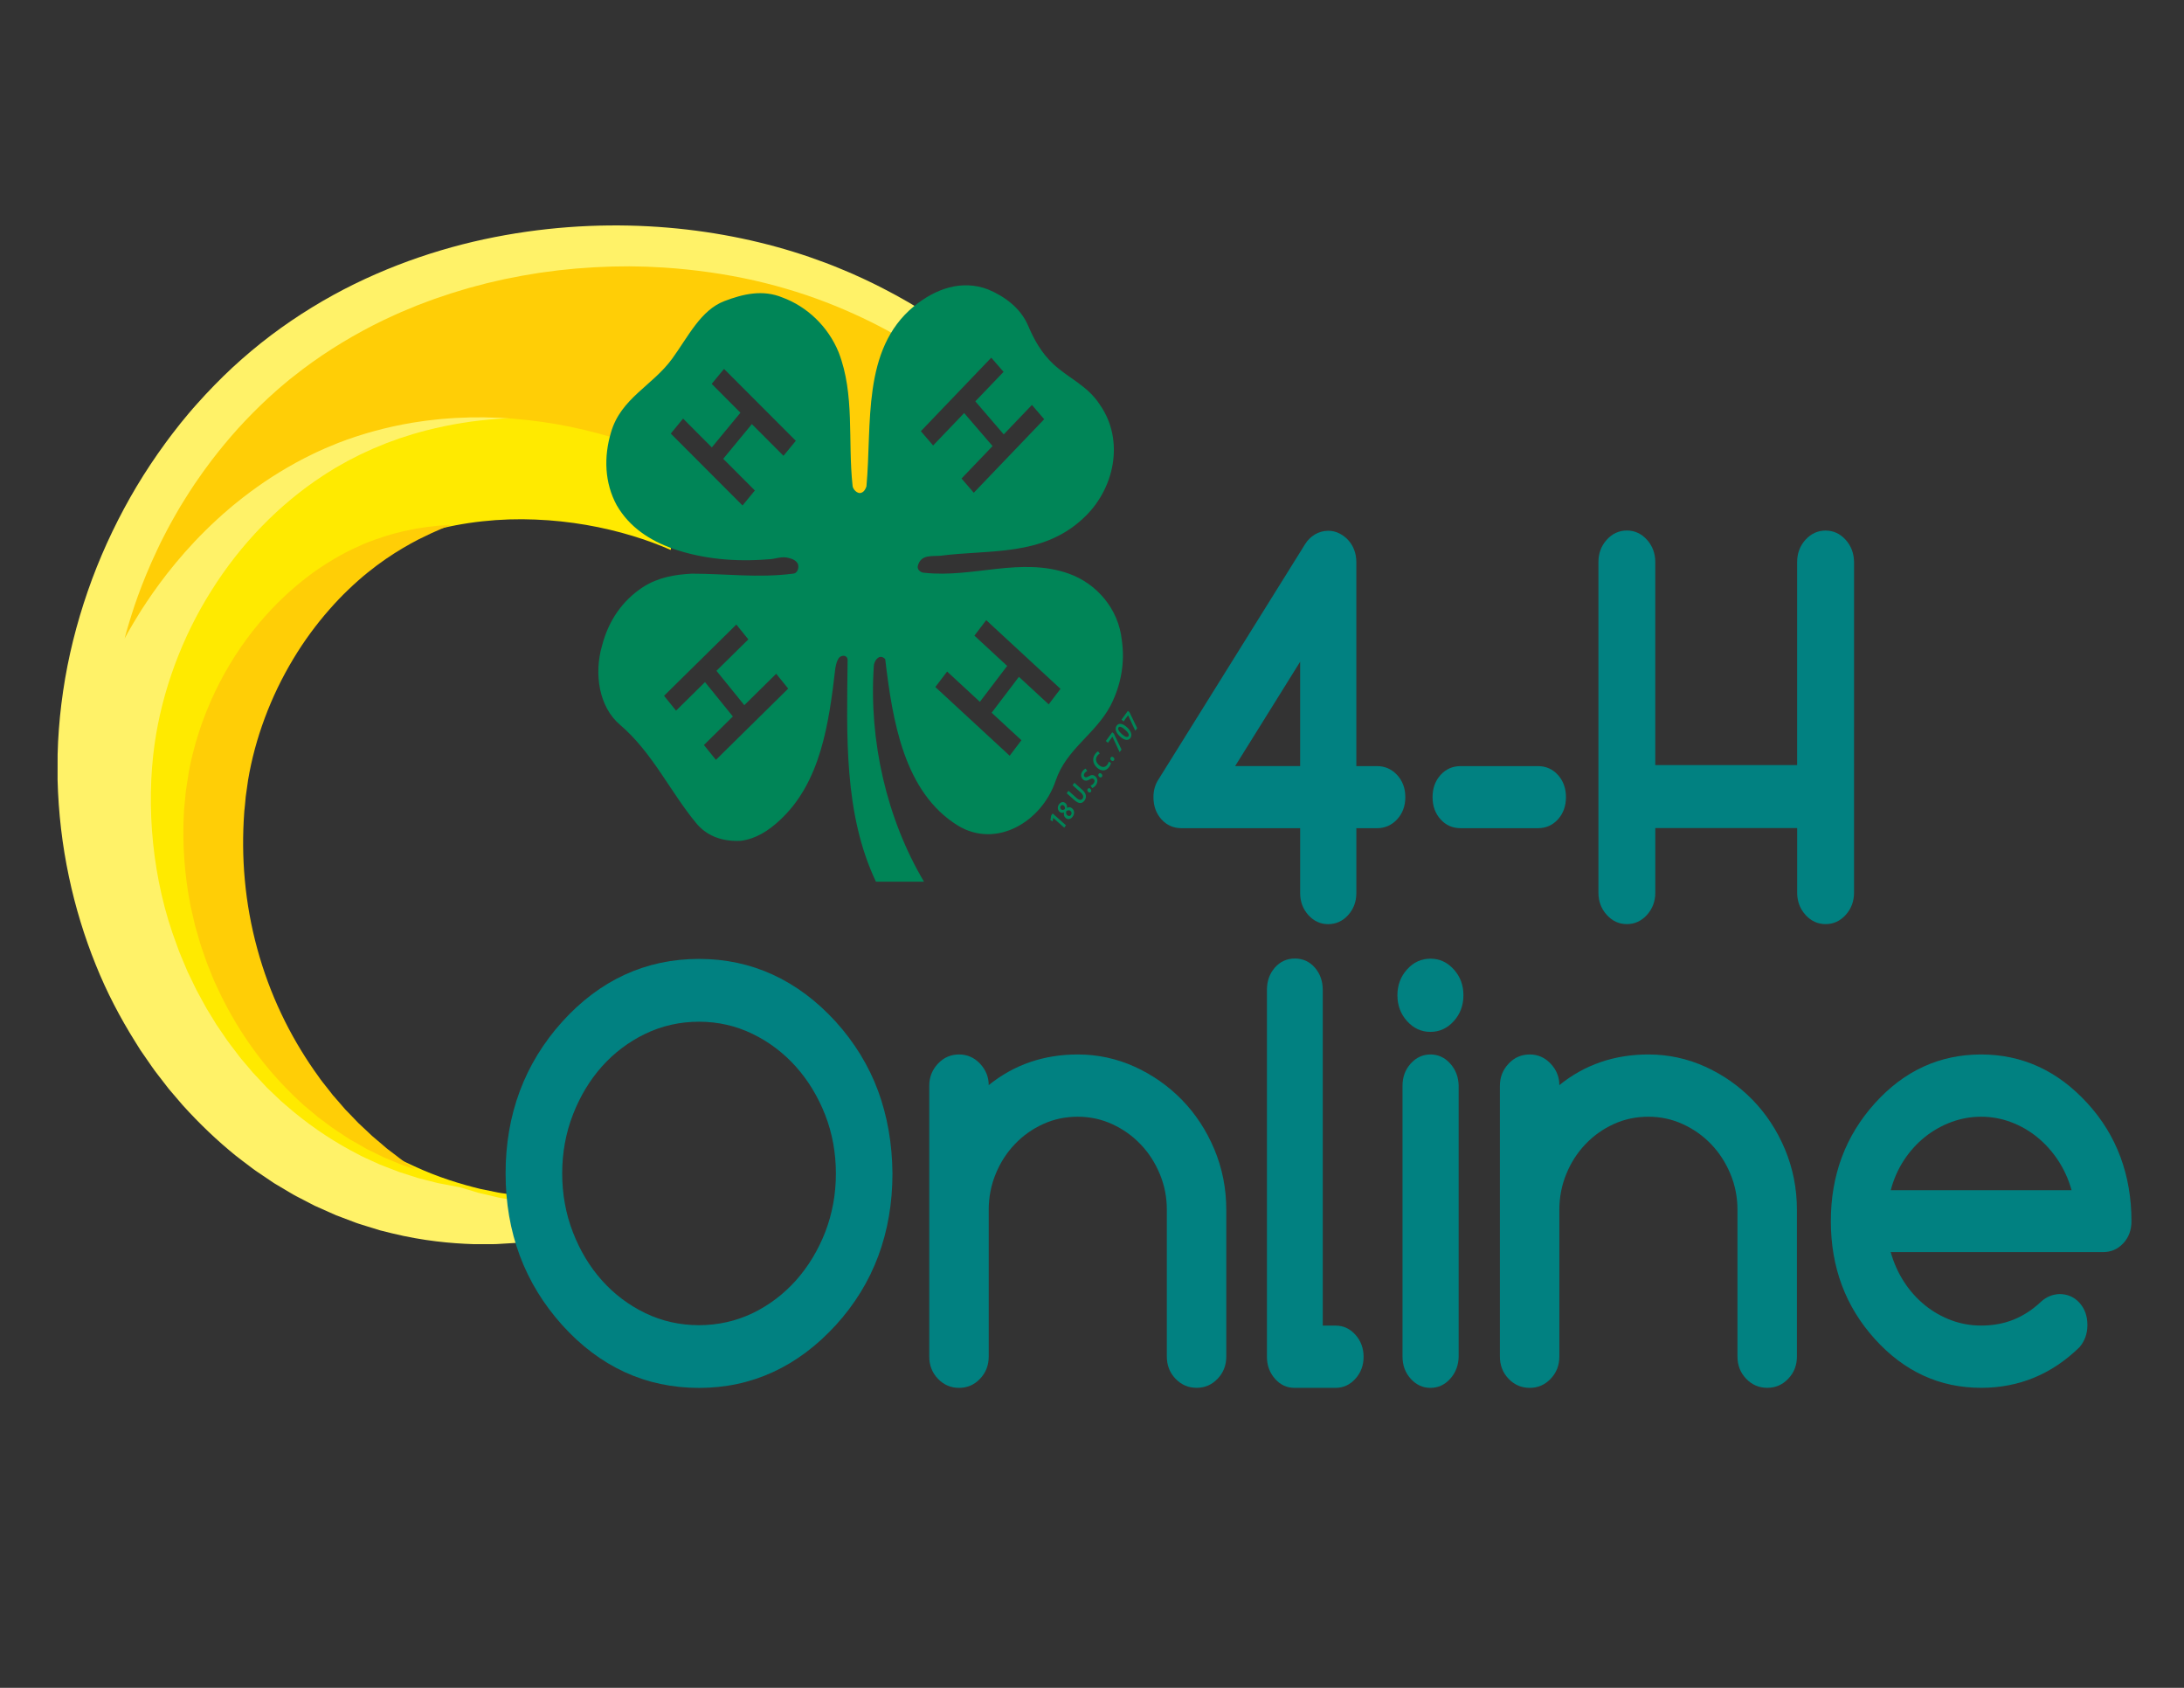 <?xml version="1.0" encoding="UTF-8" standalone="no"?>
<!-- Generator: Adobe Illustrator 23.1.0, SVG Export Plug-In . SVG Version: 6.00 Build 0)  -->

<svg
   xmlns:dc="http://purl.org/dc/elements/1.1/"
   xmlns:cc="http://creativecommons.org/ns#"
   xmlns:rdf="http://www.w3.org/1999/02/22-rdf-syntax-ns#"
   xmlns:svg="http://www.w3.org/2000/svg"
   xmlns="http://www.w3.org/2000/svg"
   xmlns:sodipodi="http://sodipodi.sourceforge.net/DTD/sodipodi-0.dtd"
   xmlns:inkscape="http://www.inkscape.org/namespaces/inkscape"
   version="1.1"
   id="Layer_1"
   x="0px"
   y="0px"
   viewBox="0 0 792 612"
   style="enable-background:new 0 0 792 612;"
   xml:space="preserve"
   sodipodi:docname="4-H_Online_LOGO.svg"
   inkscape:version="0.92.4 (5da689c313, 2019-01-14)"><rect x="0" y="0" width="792" height="612" fill="#333333" stroke="none"/><defs
   id="defs4796" /><sodipodi:namedview
   pagecolor="#ffffff"
   bordercolor="#666666"
   borderopacity="1"
   objecttolerance="10"
   gridtolerance="10"
   guidetolerance="10"
   inkscape:pageopacity="0"
   inkscape:pageshadow="2"
   inkscape:window-width="1316"
   inkscape:window-height="875"
   id="namedview4794"
   showgrid="false"
   inkscape:zoom="0.84281414"
   inkscape:cx="325.81032"
   inkscape:cy="314.29775"
   inkscape:window-x="2691"
   inkscape:window-y="151"
   inkscape:window-maximized="0"
   inkscape:current-layer="g4791" />
<style
   type="text/css"
   id="style4659">
	.st0{fill:#FFEA00;}
	.st1{fill:#FFF268;}
	.st2{fill:#FFCE06;}
	.st3{fill:#5D5D5D;}
	.st4{fill:#018181;}
	.st5{fill:#008557;}
</style>
<g
   id="g4791">
	<g
   id="g4669"
   transform="matrix(1.517,0,0,1.682,-205.173,-199.376)">
		<path
   class="st0"
   d="m 350.25,207.92 6.06,-11.72 c -1.18,-0.76 -2.43,-1.54 -3.76,-2.33 -3.13,-1.87 -6.65,-3.78 -10.54,-5.62 -0.97,-0.46 -1.96,-0.93 -2.98,-1.37 -1.01,-0.46 -2.05,-0.9 -3.11,-1.34 -0.26,-0.11 -0.53,-0.22 -0.8,-0.33 -0.27,-0.11 -0.55,-0.22 -0.83,-0.33 -0.55,-0.22 -1.11,-0.44 -1.68,-0.66 -1.13,-0.45 -2.27,-0.86 -3.44,-1.27 -9.32,-3.3 -19.83,-5.81 -31.25,-7.15 -11.41,-1.34 -23.74,-1.51 -36.59,-0.03 -6.42,0.75 -12.97,1.88 -19.55,3.57 -6.58,1.68 -13.2,3.86 -19.72,6.63 -6.52,2.78 -12.92,6.2 -19.02,10.22 -3.04,2.02 -5.99,4.19 -8.82,6.49 -2.83,2.31 -5.54,4.76 -8.14,7.33 -0.64,0.65 -1.3,1.28 -1.92,1.95 -0.63,0.66 -1.25,1.33 -1.88,1.99 -0.61,0.68 -1.21,1.36 -1.82,2.04 -0.61,0.68 -1.18,1.39 -1.77,2.08 -2.33,2.8 -4.53,5.7 -6.58,8.69 -4.09,6 -7.6,12.35 -10.45,18.95 -2.83,6.61 -5.02,13.45 -6.46,20.38 -0.71,3.47 -1.24,6.96 -1.58,10.45 -0.18,1.74 -0.29,3.49 -0.36,5.23 -0.03,1.73 -0.06,3.45 -0.09,5.17 0.09,6.88 0.88,13.62 2.29,20.08 1.4,6.46 3.41,12.64 5.9,18.44 2.46,5.81 5.5,11.19 8.82,16.15 0.41,0.62 0.82,1.24 1.23,1.85 0.44,0.6 0.88,1.19 1.32,1.78 0.89,1.17 1.71,2.37 2.66,3.47 0.46,0.56 0.92,1.11 1.38,1.67 l 0.68,0.83 c 0.23,0.27 0.45,0.55 0.7,0.81 0.96,1.05 1.92,2.09 2.86,3.12 3.89,4.03 7.94,7.62 12.07,10.76 1.04,0.78 2.1,1.5 3.13,2.24 0.52,0.36 1.03,0.74 1.55,1.09 0.53,0.34 1.06,0.67 1.59,1 0.52,0.33 1.05,0.66 1.57,0.99 0.26,0.16 0.52,0.33 0.78,0.49 l 0.39,0.24 0.4,0.22 c 1.06,0.59 2.11,1.18 3.14,1.76 1.02,0.6 2.09,1.09 3.13,1.61 0.52,0.25 1.03,0.51 1.55,0.76 0.26,0.13 0.51,0.25 0.77,0.38 l 0.38,0.19 0.39,0.17 c 1.04,0.44 2.06,0.88 3.07,1.31 0.51,0.21 1,0.43 1.5,0.63 0.51,0.18 1.02,0.37 1.52,0.55 1,0.36 1.99,0.72 2.96,1.08 0.48,0.19 0.98,0.32 1.47,0.47 0.49,0.15 0.97,0.29 1.46,0.44 0.96,0.29 1.9,0.59 2.84,0.85 0.95,0.23 1.88,0.46 2.79,0.68 7.33,1.76 13.82,2.41 19.13,2.68 1.33,0.03 2.59,0.05 3.77,0.08 0.29,0.01 0.58,0.01 0.87,0.02 0.28,0.01 0.57,0.01 0.84,0 0.55,-0.02 1.09,-0.04 1.61,-0.05 2.06,-0.08 3.8,-0.09 5.21,-0.25 2.82,-0.24 4.32,-0.37 4.32,-0.37 l -0.11,-8.42 c 0,0 -1.38,-0.1 -3.97,-0.3 -1.3,-0.05 -2.87,-0.31 -4.71,-0.54 -0.46,-0.06 -0.94,-0.12 -1.43,-0.18 -0.25,-0.03 -0.5,-0.07 -0.75,-0.12 -0.25,-0.05 -0.51,-0.1 -0.77,-0.14 -1.04,-0.19 -2.15,-0.39 -3.32,-0.61 -4.63,-1.01 -10.16,-2.5 -16.11,-5 -0.74,-0.31 -1.5,-0.63 -2.26,-0.95 -0.75,-0.35 -1.5,-0.74 -2.27,-1.11 -0.38,-0.19 -0.77,-0.37 -1.16,-0.56 -0.39,-0.19 -0.79,-0.36 -1.16,-0.59 -0.76,-0.43 -1.53,-0.86 -2.31,-1.3 -0.39,-0.22 -0.78,-0.43 -1.18,-0.65 -0.39,-0.23 -0.77,-0.49 -1.15,-0.73 -0.77,-0.49 -1.55,-0.98 -2.34,-1.48 l -0.3,-0.19 -0.29,-0.2 c -0.19,-0.14 -0.38,-0.27 -0.57,-0.41 -0.38,-0.27 -0.77,-0.55 -1.16,-0.82 -0.77,-0.56 -1.58,-1.08 -2.32,-1.71 -0.76,-0.6 -1.53,-1.21 -2.3,-1.82 l -0.29,-0.23 -0.28,-0.25 -0.56,-0.5 c -0.37,-0.33 -0.75,-0.66 -1.12,-0.99 -0.38,-0.33 -0.75,-0.66 -1.13,-1 -0.37,-0.34 -0.72,-0.71 -1.09,-1.07 -0.72,-0.72 -1.47,-1.42 -2.19,-2.16 -2.85,-3 -5.54,-6.31 -8.03,-9.87 -0.6,-0.9 -1.2,-1.82 -1.8,-2.73 -0.16,-0.22 -0.29,-0.47 -0.43,-0.7 l -0.42,-0.71 c -0.28,-0.47 -0.56,-0.95 -0.84,-1.43 -0.59,-0.93 -1.06,-1.95 -1.58,-2.93 -0.26,-0.49 -0.52,-0.99 -0.78,-1.48 -0.23,-0.51 -0.46,-1.02 -0.69,-1.54 -1.87,-4.08 -3.47,-8.37 -4.56,-12.82 -2.23,-8.89 -2.8,-18.29 -1.46,-27.41 0.21,-1.14 0.42,-2.27 0.61,-3.4 0.23,-1.11 0.47,-2.19 0.77,-3.28 0.57,-2.17 1.27,-4.34 2.07,-6.48 1.62,-4.28 3.73,-8.45 6.21,-12.4 2.5,-3.94 5.38,-7.64 8.55,-11.02 1.59,-1.68 3.25,-3.28 4.97,-4.79 0.44,-0.37 0.85,-0.76 1.3,-1.11 l 1.31,-1.08 1.34,-1.03 c 0.44,-0.35 0.91,-0.66 1.36,-1 1.82,-1.31 3.68,-2.52 5.56,-3.62 1.89,-1.09 3.81,-2.09 5.74,-2.97 3.85,-1.74 7.88,-3.16 12.04,-4.22 8.33,-2.1 17.05,-2.89 25.38,-2.57 8.33,0.29 16.24,1.61 23.15,3.5 3.32,0.9 6.4,1.94 9.21,3.05 l 0.67,-6.9 -5.4,-7.8 v -9.6 l 12,-17.4 9,-6 17.4,7.8 3.6,34.2 13.62,0.54 1.53,-1.47 z"
   id="path4661"
   inkscape:connector-curvature="0"
   style="fill:#ffea00" />
		<path
   class="st1"
   d="m 329.25,197.12 3.6,34.2 13.62,0.54 1.53,-1.47 2.25,-22.47 9,-17.4 1.46,-2.09 c -0.98,-0.61 -2,-1.22 -3.07,-1.84 -3.38,-1.97 -7.16,-3.97 -11.32,-5.89 -1.04,-0.48 -2.1,-0.97 -3.19,-1.43 -1.08,-0.48 -2.2,-0.94 -3.33,-1.39 -0.28,-0.11 -0.57,-0.23 -0.85,-0.35 -0.29,-0.11 -0.59,-0.23 -0.89,-0.34 -0.59,-0.23 -1.19,-0.45 -1.8,-0.68 -1.21,-0.47 -2.44,-0.89 -3.68,-1.32 -9.97,-3.4 -21.1,-5.91 -33.12,-7.17 -12.01,-1.25 -24.93,-1.26 -38.38,0.47 -6.72,0.87 -13.57,2.16 -20.46,4.02 -6.89,1.85 -13.82,4.24 -20.64,7.25 -6.82,3.02 -13.54,6.7 -19.93,11.04 -3.19,2.17 -6.26,4.5 -9.22,6.96 -2.95,2.48 -5.77,5.09 -8.47,7.82 -0.67,0.69 -1.35,1.36 -2,2.07 -0.65,0.7 -1.3,1.41 -1.94,2.12 -0.63,0.72 -1.26,1.44 -1.88,2.17 -0.63,0.72 -1.22,1.47 -1.83,2.21 -2.41,2.97 -4.67,6.04 -6.78,9.21 -4.2,6.35 -7.78,13.05 -10.66,20 -2.86,6.96 -5.06,14.14 -6.45,21.42 -0.69,3.64 -1.2,7.3 -1.5,10.96 -0.16,1.82 -0.25,3.66 -0.3,5.48 0,1.8 -0.01,3.6 -0.01,5.4 0.2,7.17 1.13,14.18 2.7,20.86 1.56,6.69 3.75,13.06 6.42,19.02 2.65,5.97 5.88,11.48 9.39,16.54 0.44,0.63 0.87,1.26 1.31,1.89 0.46,0.61 0.93,1.21 1.39,1.81 0.93,1.2 1.81,2.41 2.8,3.53 0.48,0.57 0.97,1.13 1.45,1.69 l 0.72,0.84 c 0.24,0.28 0.47,0.56 0.73,0.82 1.01,1.06 2.01,2.11 3,3.16 4.07,4.07 8.3,7.68 12.59,10.82 1.08,0.78 2.18,1.5 3.25,2.24 0.54,0.36 1.06,0.74 1.61,1.08 0.55,0.33 1.1,0.67 1.64,1 0.54,0.33 1.08,0.66 1.62,0.98 0.27,0.16 0.54,0.32 0.8,0.49 l 0.4,0.24 0.41,0.22 c 1.09,0.59 2.18,1.17 3.25,1.74 1.05,0.59 2.16,1.08 3.23,1.58 0.53,0.25 1.07,0.5 1.6,0.75 0.26,0.12 0.53,0.25 0.79,0.37 l 0.39,0.18 0.4,0.16 c 1.07,0.43 2.12,0.86 3.16,1.27 0.52,0.21 1.03,0.42 1.55,0.62 0.52,0.18 1.04,0.36 1.56,0.53 1.03,0.35 2.04,0.7 3.04,1.04 0.49,0.18 1.01,0.3 1.51,0.45 0.5,0.14 1,0.28 1.49,0.42 0.99,0.27 1.95,0.56 2.91,0.81 0.97,0.22 1.92,0.43 2.86,0.64 7.48,1.64 14.08,2.17 19.46,2.33 1.35,0 2.62,0 3.82,0 0.3,0 0.59,0 0.88,0 0.29,0 0.57,0 0.85,-0.02 0.56,-0.03 1.1,-0.06 1.62,-0.09 2.08,-0.12 3.83,-0.17 5.26,-0.37 2.83,-0.31 4.35,-0.47 4.35,-0.47 l -0.1,-7.74 c 0,0 -1.29,-0.13 -3.21,-0.32 -1.93,-0.13 -4.46,-0.58 -6.98,-0.95 -0.32,-0.04 -0.63,-0.11 -0.94,-0.18 -0.31,-0.07 -0.62,-0.13 -0.92,-0.2 -0.61,-0.13 -1.21,-0.26 -1.79,-0.38 -0.58,-0.12 -1.14,-0.24 -1.67,-0.35 -0.52,-0.14 -1.02,-0.27 -1.47,-0.4 -1.82,-0.49 -3.03,-0.81 -3.03,-0.81 0,0 -0.08,-0.01 -0.23,-0.03 -0.15,-0.01 -0.37,-0.06 -0.66,-0.11 -0.58,-0.1 -1.43,-0.25 -2.53,-0.44 -0.55,-0.1 -1.17,-0.19 -1.85,-0.32 -0.67,-0.15 -1.39,-0.32 -2.17,-0.5 -0.78,-0.18 -1.62,-0.37 -2.52,-0.58 -0.88,-0.25 -1.81,-0.52 -2.79,-0.81 -0.49,-0.14 -1,-0.28 -1.51,-0.43 -0.51,-0.16 -1.02,-0.35 -1.55,-0.53 -1.05,-0.38 -2.17,-0.74 -3.31,-1.16 -1.12,-0.46 -2.29,-0.94 -3.49,-1.43 -0.61,-0.23 -1.2,-0.54 -1.8,-0.82 -0.61,-0.29 -1.22,-0.58 -1.85,-0.88 -4.96,-2.44 -10.27,-5.66 -15.47,-9.78 -0.33,-0.26 -0.66,-0.5 -0.99,-0.77 -0.32,-0.27 -0.63,-0.55 -0.95,-0.82 -0.64,-0.55 -1.28,-1.1 -1.93,-1.66 -0.16,-0.14 -0.33,-0.28 -0.49,-0.42 l -0.46,-0.45 c -0.31,-0.3 -0.62,-0.6 -0.93,-0.9 -0.63,-0.6 -1.26,-1.21 -1.89,-1.81 -0.6,-0.64 -1.2,-1.29 -1.81,-1.93 -0.61,-0.65 -1.24,-1.28 -1.8,-1.99 -1.15,-1.38 -2.37,-2.73 -3.44,-4.22 -0.55,-0.73 -1.12,-1.46 -1.67,-2.2 -0.52,-0.76 -1.04,-1.53 -1.56,-2.3 l -0.79,-1.16 c -0.26,-0.39 -0.49,-0.8 -0.73,-1.19 -0.48,-0.8 -0.97,-1.6 -1.46,-2.41 -0.26,-0.4 -0.46,-0.82 -0.69,-1.23 l -0.67,-1.25 -0.67,-1.25 -0.34,-0.63 -0.3,-0.64 c -0.78,-1.72 -1.66,-3.42 -2.32,-5.2 -5.91,-14.04 -7.38,-29.87 -5.28,-43.33 1.8,-11.39 6.5,-22.92 13.53,-32.96 6.99,-10.08 16.27,-18.68 26.65,-24.8 0.64,-0.4 1.31,-0.75 1.96,-1.12 l 0.98,-0.55 1,-0.51 c 0.67,-0.34 1.33,-0.68 2,-1.02 0.68,-0.31 1.36,-0.63 2.04,-0.94 l 1.02,-0.47 1.03,-0.43 c 0.69,-0.28 1.38,-0.57 2.06,-0.85 0.7,-0.26 1.4,-0.52 2.09,-0.77 l 1.04,-0.39 1.06,-0.35 c 0.7,-0.23 1.41,-0.46 2.11,-0.69 0.71,-0.2 1.42,-0.41 2.13,-0.61 l 1.06,-0.31 c 0.35,-0.1 0.72,-0.18 1.07,-0.27 0.71,-0.18 1.43,-0.36 2.14,-0.53 2.87,-0.64 5.73,-1.21 8.6,-1.6 2.86,-0.44 5.72,-0.68 8.55,-0.9 2.84,-0.15 5.64,-0.26 8.41,-0.21 5.54,0.07 10.92,0.49 16.05,1.27 4.27,0.64 8.37,1.49 12.25,2.5 l 11.78,-17.09 9,-6 z"
   id="path4663"
   inkscape:connector-curvature="0"
   style="fill:#fff268" />
		<path
   class="st2"
   d="m 350.25,207.92 6.7,-12.95 c -1.85,-1.11 -3.84,-2.23 -5.97,-3.36 -2.35,-1.23 -4.86,-2.47 -7.52,-3.66 -2.67,-1.19 -5.48,-2.34 -8.46,-3.44 -6.06,-2.24 -12.61,-4.11 -19.47,-5.52 -6.87,-1.39 -14.07,-2.33 -21.46,-2.77 -0.92,-0.04 -1.85,-0.08 -2.78,-0.13 -0.46,-0.02 -0.93,-0.04 -1.39,-0.06 -0.47,-0.01 -0.93,-0.02 -1.4,-0.03 -0.93,-0.02 -1.87,-0.03 -2.81,-0.05 -0.94,0.01 -1.88,0.02 -2.82,0.03 -0.47,0.01 -0.94,0.01 -1.41,0.02 -0.47,0.02 -0.94,0.03 -1.42,0.05 -0.94,0.04 -1.89,0.07 -2.84,0.11 -0.95,0.06 -1.9,0.12 -2.85,0.18 -0.47,0.03 -0.95,0.06 -1.42,0.09 l -1.43,0.13 c -0.95,0.09 -1.9,0.18 -2.85,0.26 -0.95,0.11 -1.9,0.22 -2.85,0.34 l -1.43,0.17 c -0.48,0.06 -0.95,0.14 -1.43,0.21 -0.95,0.14 -1.9,0.28 -2.85,0.43 -0.95,0.16 -1.9,0.33 -2.84,0.5 l -1.42,0.25 c -0.47,0.09 -0.94,0.19 -1.42,0.29 l -2.82,0.59 c -0.94,0.21 -1.87,0.44 -2.81,0.67 l -1.4,0.34 c -0.47,0.12 -0.93,0.25 -1.39,0.37 l -2.78,0.76 c -0.92,0.27 -1.84,0.55 -2.75,0.83 l -1.37,0.42 c -0.46,0.14 -0.91,0.3 -1.36,0.45 -0.9,0.31 -1.81,0.62 -2.71,0.92 -0.9,0.32 -1.79,0.67 -2.67,1 -1.78,0.64 -3.52,1.41 -5.26,2.12 -6.91,3 -13.43,6.56 -19.33,10.55 -0.73,0.51 -1.45,1.02 -2.18,1.53 -0.36,0.25 -0.72,0.51 -1.08,0.76 -0.35,0.26 -0.7,0.53 -1.05,0.79 -0.69,0.53 -1.39,1.03 -2.05,1.58 -0.67,0.54 -1.33,1.07 -1.99,1.61 -2.6,2.17 -5.03,4.4 -7.29,6.64 -2.25,2.26 -4.33,4.53 -6.25,6.79 -0.47,0.57 -0.94,1.14 -1.4,1.7 -0.23,0.28 -0.46,0.56 -0.68,0.84 -0.22,0.28 -0.44,0.57 -0.66,0.85 -0.43,0.56 -0.86,1.12 -1.29,1.67 -0.41,0.56 -0.81,1.12 -1.22,1.67 -0.4,0.55 -0.79,1.1 -1.16,1.65 -0.37,0.55 -0.74,1.09 -1.11,1.62 -0.35,0.54 -0.7,1.08 -1.04,1.61 -0.34,0.53 -0.68,1.05 -0.99,1.58 -0.64,1.05 -1.26,2.07 -1.82,3.08 -0.29,0.5 -0.57,1 -0.84,1.49 -0.26,0.5 -0.52,0.98 -0.78,1.47 -2.03,3.84 -3.55,7.29 -4.7,10.15 -0.28,0.72 -0.54,1.39 -0.79,2.03 -0.23,0.64 -0.45,1.25 -0.65,1.81 -0.2,0.56 -0.39,1.08 -0.54,1.56 -0.16,0.48 -0.3,0.91 -0.43,1.3 -0.26,0.77 -0.43,1.38 -0.55,1.78 -0.12,0.4 -0.18,0.61 -0.18,0.61 0,0 0.11,-0.19 0.33,-0.55 0.22,-0.36 0.53,-0.9 0.98,-1.58 0.22,-0.34 0.47,-0.72 0.74,-1.14 0.27,-0.42 0.57,-0.87 0.91,-1.36 0.33,-0.48 0.69,-1 1.07,-1.56 0.39,-0.54 0.81,-1.12 1.26,-1.73 3.57,-4.83 9.11,-11.41 16.84,-17.79 0.48,-0.39 0.97,-0.79 1.47,-1.2 0.5,-0.39 1.01,-0.78 1.52,-1.18 0.26,-0.2 0.51,-0.4 0.77,-0.59 0.26,-0.19 0.53,-0.39 0.8,-0.58 0.53,-0.38 1.07,-0.77 1.61,-1.16 2.19,-1.53 4.5,-3.02 6.92,-4.43 2.43,-1.4 4.97,-2.74 7.6,-3.97 0.66,-0.3 1.33,-0.6 2,-0.9 0.66,-0.31 1.35,-0.57 2.03,-0.85 0.34,-0.14 0.68,-0.28 1.02,-0.42 0.35,-0.13 0.69,-0.26 1.04,-0.39 0.69,-0.26 1.39,-0.52 2.09,-0.78 5.63,-1.97 11.58,-3.43 17.67,-4.36 1.54,-0.2 3.05,-0.44 4.6,-0.58 0.77,-0.08 1.54,-0.16 2.31,-0.23 0.77,-0.05 1.55,-0.11 2.32,-0.16 0.39,-0.02 0.77,-0.06 1.16,-0.07 l 1.16,-0.04 c 0.78,-0.03 1.55,-0.06 2.32,-0.08 l 2.33,-0.01 c 0.39,0 0.77,-0.01 1.16,0 l 1.16,0.03 2.32,0.06 2.31,0.13 c 0.38,0.02 0.77,0.04 1.15,0.07 l 1.15,0.1 c 0.76,0.07 1.53,0.13 2.29,0.2 0.76,0.09 1.52,0.17 2.28,0.26 0.38,0.04 0.76,0.08 1.13,0.13 l 1.13,0.16 c 0.75,0.11 1.5,0.21 2.25,0.32 0.74,0.13 1.49,0.25 2.23,0.38 l 1.11,0.19 1.1,0.22 c 0.73,0.15 1.46,0.29 2.19,0.44 0.72,0.16 1.44,0.33 2.16,0.49 0.36,0.08 0.71,0.16 1.07,0.24 0.35,0.09 0.71,0.18 1.06,0.27 0.7,0.18 1.41,0.36 2.11,0.54 0.69,0.2 1.39,0.4 2.08,0.6 0.34,0.1 0.69,0.2 1.03,0.29 0.34,0.11 0.68,0.21 1.02,0.32 0.67,0.21 1.34,0.43 2.01,0.64 1.18,0.39 2.33,0.8 3.47,1.22 v -3.1 l 12,-17.4 9,-6 17.4,7.8 3.6,34.2 13.62,0.54 1.53,-1.47 z"
   id="path4665"
   inkscape:connector-curvature="0"
   style="fill:#ffce06" />
		<path
   class="st2"
   d="m 179.22,293.54 c -0.43,6.84 0.14,13.64 1.54,20.08 0.07,0.41 0.19,0.8 0.29,1.2 0.1,0.4 0.21,0.79 0.31,1.19 0.1,0.4 0.2,0.79 0.3,1.19 0.11,0.39 0.18,0.79 0.32,1.18 0.25,0.77 0.49,1.54 0.74,2.31 0.12,0.38 0.24,0.77 0.36,1.15 0.12,0.38 0.28,0.75 0.42,1.13 0.59,1.49 1.09,2.99 1.77,4.4 0.32,0.72 0.64,1.43 0.95,2.14 0.15,0.36 0.34,0.7 0.51,1.04 0.18,0.34 0.36,0.68 0.53,1.02 2.8,5.46 6.14,10.33 9.68,14.53 3.54,4.2 7.29,7.73 10.92,10.68 0.93,0.7 1.84,1.39 2.73,2.06 0.22,0.17 0.44,0.34 0.66,0.5 0.23,0.15 0.46,0.3 0.68,0.46 0.45,0.3 0.89,0.6 1.33,0.89 1.72,1.22 3.48,2.17 5.06,3.13 0.2,0.12 0.39,0.24 0.6,0.35 0.2,0.1 0.41,0.21 0.6,0.31 0.4,0.2 0.79,0.41 1.18,0.6 0.77,0.39 1.5,0.78 2.21,1.14 1.46,0.65 2.79,1.24 3.98,1.77 1.23,0.46 2.32,0.87 3.26,1.22 0.47,0.17 0.9,0.35 1.31,0.48 0.41,0.12 0.78,0.24 1.11,0.34 1.32,0.4 2.01,0.61 2.01,0.61 0,0 -0.75,-0.46 -2.13,-1.32 -0.17,-0.11 -0.35,-0.22 -0.55,-0.33 -0.1,-0.06 -0.19,-0.12 -0.29,-0.18 -0.1,-0.07 -0.2,-0.14 -0.3,-0.21 -0.41,-0.28 -0.85,-0.59 -1.33,-0.93 -0.48,-0.33 -0.99,-0.68 -1.53,-1.05 -0.27,-0.19 -0.56,-0.36 -0.83,-0.58 -0.28,-0.21 -0.56,-0.43 -0.85,-0.66 -0.58,-0.44 -1.19,-0.91 -1.83,-1.4 -0.16,-0.12 -0.32,-0.24 -0.48,-0.37 l -0.25,-0.19 -0.24,-0.2 c -0.32,-0.27 -0.64,-0.55 -0.97,-0.83 -0.66,-0.56 -1.34,-1.13 -2.05,-1.73 -0.67,-0.63 -1.37,-1.29 -2.09,-1.96 -0.36,-0.33 -0.72,-0.67 -1.09,-1.01 -0.35,-0.36 -0.7,-0.74 -1.06,-1.11 -0.36,-0.37 -0.72,-0.74 -1.08,-1.12 -0.18,-0.19 -0.37,-0.38 -0.55,-0.57 l -0.28,-0.28 -0.26,-0.31 c -0.7,-0.82 -1.42,-1.64 -2.16,-2.47 -0.38,-0.4 -0.71,-0.87 -1.06,-1.31 -0.35,-0.44 -0.7,-0.89 -1.06,-1.34 -2.8,-3.64 -5.47,-7.71 -7.78,-12.12 -2.32,-4.4 -4.27,-9.14 -5.74,-14.01 -1.48,-4.87 -2.47,-9.87 -2.97,-14.8 -0.51,-4.94 -0.52,-9.8 -0.15,-14.47 0,-0.3 0.06,-0.59 0.09,-0.88 l 0.1,-0.88 c 0.07,-0.59 0.12,-1.18 0.18,-1.77 0.2,-1.17 0.38,-2.35 0.55,-3.51 0.41,-2.22 0.95,-4.47 1.62,-6.72 1.34,-4.5 3.2,-8.99 5.47,-13.24 2.28,-4.24 4.95,-8.24 7.85,-11.8 1.45,-1.78 2.95,-3.46 4.47,-5.02 1.52,-1.56 3.05,-3.02 4.6,-4.34 6.17,-5.36 12.11,-8.63 16.76,-10.81 2.33,-1.05 4.24,-1.83 5.58,-2.33 0.67,-0.25 1.19,-0.44 1.54,-0.57 0.17,-0.07 0.31,-0.12 0.4,-0.15 0.09,-0.03 0.14,-0.05 0.14,-0.05 0,0 -0.04,0 -0.13,0 -0.08,0 -0.2,0.01 -0.37,0.02 -0.32,0.02 -0.81,0.05 -1.44,0.08 -0.32,0.02 -0.68,0.03 -1.07,0.06 -0.39,0.04 -0.81,0.08 -1.27,0.13 -0.46,0.05 -0.96,0.09 -1.48,0.15 -0.52,0.07 -1.08,0.15 -1.66,0.23 -0.3,0.04 -0.6,0.08 -0.91,0.13 -0.31,0.06 -0.62,0.11 -0.94,0.17 -0.64,0.12 -1.33,0.23 -2.03,0.38 -0.7,0.16 -1.43,0.32 -2.19,0.49 -0.75,0.18 -1.52,0.41 -2.33,0.62 -1.59,0.46 -3.27,1 -5.06,1.67 -1.77,0.7 -3.64,1.49 -5.56,2.45 -1.92,0.97 -3.9,2.08 -5.92,3.35 -2.01,1.29 -4.04,2.74 -6.07,4.38 -4.06,3.27 -8.08,7.27 -11.7,12 -3.62,4.73 -6.82,10.18 -9.21,16.16 l -0.23,0.56 -0.21,0.57 c -0.14,0.38 -0.28,0.76 -0.42,1.14 -0.28,0.76 -0.51,1.53 -0.78,2.31 -0.23,0.78 -0.47,1.56 -0.69,2.35 -0.1,0.4 -0.2,0.79 -0.31,1.19 l -0.16,0.6 -0.13,0.6 c -0.09,0.4 -0.18,0.8 -0.27,1.2 -0.1,0.4 -0.14,0.83 -0.22,1.24 -0.14,0.83 -0.28,1.67 -0.43,2.51 l -0.11,0.63 -0.07,0.64 c -0.04,0.43 -0.09,0.85 -0.13,1.28 -0.05,0.43 -0.09,0.86 -0.14,1.28 l -0.07,0.64 -0.03,0.32 z"
   id="path4667"
   inkscape:connector-curvature="0"
   style="fill:#ffce06" />
	</g>
	<g
   id="g4737"
   transform="matrix(1.517,0,0,1.682,-205.173,-199.376)">
		
		
		
		
		
		
		
		
		
		
		
		
		
		
		
		
		
		
		
		
		
		
		
		
		
		
		
		
		
		
		
		
		
	</g>
	<g
   id="g4741"
   transform="matrix(1.517,0,0,1.682,-205.173,-199.376)">
		<path
   class="st3"
   d="M 561.3,266.31"
   id="path4739"
   inkscape:connector-curvature="0"
   style="fill:#5d5d5d" />
	</g>
	<g
   id="g4763"
   transform="matrix(1.517,0,0,1.682,-205.173,-199.376)">
		<g
   id="g4745">
			<path
   class="st4"
   d="m 302.35,325.25 c -12.71,0 -23.71,4.56 -32.7,13.54 -8.99,8.99 -13.54,19.99 -13.54,32.7 0,12.71 4.56,23.71 13.54,32.7 8.98,8.99 19.99,13.54 32.7,13.54 12.6,0 23.61,-4.56 32.71,-13.55 8.98,-8.87 13.53,-19.87 13.53,-32.69 -0.06,-6.36 -1.21,-12.34 -3.43,-17.77 -2.21,-5.41 -5.62,-10.43 -10.12,-14.93 -9.09,-8.98 -20.09,-13.54 -32.69,-13.54 z m 0,78.96 c -4.58,0 -8.91,-0.88 -12.88,-2.62 -3.95,-1.72 -7.42,-4.09 -10.33,-7.03 -2.91,-2.93 -5.24,-6.42 -6.93,-10.37 -1.71,-3.96 -2.57,-8.24 -2.57,-12.69 0,-4.46 0.86,-8.73 2.57,-12.69 1.7,-3.95 4.03,-7.44 6.93,-10.37 2.91,-2.94 6.38,-5.31 10.33,-7.03 3.98,-1.74 8.31,-2.62 12.88,-2.62 4.51,0 8.82,0.88 12.79,2.62 3.95,1.73 7.44,4.11 10.38,7.08 2.93,2.96 5.28,6.45 6.98,10.37 1.71,3.94 2.57,8.2 2.57,12.66 0,4.46 -0.87,8.71 -2.57,12.66 -1.7,3.91 -4.04,7.4 -6.97,10.37 -2.94,2.97 -6.43,5.35 -10.38,7.08 -3.98,1.7 -8.28,2.58 -12.8,2.58 z"
   id="path4743"
   inkscape:connector-curvature="0"
   style="fill:#018181" />
		</g>
		<path
   class="st4"
   d="m 371.6,352.46 c 6.03,-4.4 13.13,-6.61 21.29,-6.61 4.76,0 9.28,0.88 13.57,2.63 4.28,1.75 8.06,4.14 11.32,7.15 3.26,3.02 5.85,6.57 7.75,10.65 1.9,4.09 2.86,8.44 2.86,13.06 v 31.63 c 0,1.88 -0.69,3.48 -2.07,4.78 -1.38,1.31 -3.05,1.96 -5,1.96 -2,0 -3.68,-0.65 -5.07,-1.96 -1.38,-1.3 -2.07,-2.9 -2.07,-4.78 v -31.63 c 0,-2.74 -0.57,-5.33 -1.7,-7.76 -1.13,-2.44 -2.66,-4.57 -4.59,-6.38 -1.93,-1.82 -4.18,-3.26 -6.77,-4.33 -2.58,-1.07 -5.33,-1.6 -8.23,-1.6 -2.95,0 -5.7,0.52 -8.26,1.57 -2.56,1.05 -4.82,2.49 -6.77,4.33 -1.95,1.84 -3.48,3.98 -4.59,6.42 -1.11,2.44 -1.67,5.03 -1.67,7.76 v 31.63 c 0,1.88 -0.69,3.48 -2.07,4.78 -1.38,1.31 -3.05,1.96 -5,1.96 -2,0 -3.68,-0.65 -5.07,-1.96 -1.38,-1.3 -2.07,-2.9 -2.07,-4.78 v -58.39 c 0,-1.84 0.69,-3.42 2.07,-4.75 1.38,-1.33 3.07,-1.99 5.07,-1.99 1.95,0 3.61,0.66 5,1.99 1.38,1.33 2.07,2.87 2.07,4.62 z"
   id="path4747"
   inkscape:connector-curvature="0"
   style="fill:#018181" />
		<path
   class="st4"
   d="m 438.11,411.04 v -79.13 c 0,-1.88 0.63,-3.47 1.89,-4.78 1.26,-1.3 2.86,-1.96 4.78,-1.96 1.92,0 3.52,0.65 4.78,1.96 1.26,1.31 1.89,2.9 1.89,4.78 v 72.39 h 3.08 c 1.84,0 3.41,0.65 4.72,1.96 1.3,1.31 1.96,2.9 1.96,4.78 0,1.84 -0.65,3.41 -1.96,4.72 -1.31,1.31 -2.88,1.96 -4.72,1.96 h -9.82 c -1.84,0 -3.4,-0.65 -4.68,-1.96 -1.28,-1.31 -1.92,-2.88 -1.92,-4.72 z"
   id="path4749"
   inkscape:connector-curvature="0"
   style="fill:#018181" />
		<path
   class="st4"
   d="m 485.08,333.09 c 0,2.18 -0.77,4.04 -2.31,5.58 -1.54,1.54 -3.4,2.31 -5.58,2.31 -2.18,0 -4.04,-0.77 -5.58,-2.31 -1.54,-1.54 -2.31,-3.4 -2.31,-5.58 0,-2.18 0.77,-4.04 2.31,-5.58 1.54,-1.54 3.4,-2.31 5.58,-2.31 2.18,0 4.04,0.77 5.58,2.31 1.54,1.53 2.31,3.39 2.31,5.58 z m -14.56,77.89 v -58.39 c 0,-1.88 0.65,-3.47 1.96,-4.78 1.3,-1.3 2.88,-1.96 4.72,-1.96 1.84,0 3.41,0.65 4.72,1.96 1.3,1.31 1.98,2.9 2.02,4.78 v 58.39 c -0.04,1.88 -0.72,3.48 -2.02,4.78 -1.31,1.31 -2.88,1.96 -4.72,1.96 -1.84,0 -3.41,-0.65 -4.72,-1.96 -1.31,-1.31 -1.96,-2.9 -1.96,-4.78 z"
   id="path4751"
   inkscape:connector-curvature="0"
   style="fill:#018181" />
		<path
   class="st4"
   d="m 508.01,352.46 c 6.03,-4.4 13.13,-6.61 21.29,-6.61 4.76,0 9.28,0.88 13.57,2.63 4.28,1.75 8.06,4.14 11.32,7.15 3.26,3.02 5.85,6.57 7.75,10.65 1.9,4.09 2.86,8.44 2.86,13.06 v 31.63 c 0,1.88 -0.69,3.48 -2.07,4.78 -1.38,1.31 -3.05,1.96 -5,1.96 -2,0 -3.68,-0.65 -5.07,-1.96 -1.38,-1.3 -2.07,-2.9 -2.07,-4.78 v -31.63 c 0,-2.74 -0.57,-5.33 -1.7,-7.76 -1.13,-2.44 -2.66,-4.57 -4.59,-6.38 -1.93,-1.82 -4.18,-3.26 -6.77,-4.33 -2.58,-1.07 -5.33,-1.6 -8.23,-1.6 -2.95,0 -5.7,0.52 -8.26,1.57 -2.56,1.05 -4.82,2.49 -6.77,4.33 -1.95,1.84 -3.48,3.98 -4.59,6.42 -1.11,2.44 -1.67,5.03 -1.67,7.76 v 31.63 c 0,1.88 -0.69,3.48 -2.07,4.78 -1.38,1.31 -3.05,1.96 -5,1.96 -2,0 -3.68,-0.65 -5.07,-1.96 -1.38,-1.3 -2.07,-2.9 -2.07,-4.78 v -58.39 c 0,-1.84 0.69,-3.42 2.07,-4.75 1.38,-1.33 3.07,-1.99 5.07,-1.99 1.95,0 3.61,0.66 5,1.99 1.38,1.33 2.07,2.87 2.07,4.62 z"
   id="path4753"
   inkscape:connector-curvature="0"
   style="fill:#018181" />
		<path
   class="st4"
   d="m 627.57,397.5 c 1.92,0 3.52,0.63 4.78,1.89 1.26,1.26 1.89,2.85 1.89,4.78 0,1.88 -0.64,3.49 -1.92,4.81 -6.63,5.82 -14.46,8.73 -23.48,8.73 -9.92,0 -18.39,-3.51 -25.41,-10.52 -7.02,-7.01 -10.52,-15.48 -10.52,-25.41 0,-9.92 3.51,-18.39 10.52,-25.41 7.01,-7.01 15.48,-10.52 25.41,-10.52 9.84,0 18.31,3.51 25.41,10.52 3.51,3.46 6.14,7.33 7.89,11.58 1.75,4.26 2.63,8.86 2.63,13.83 0,1.92 -0.65,3.52 -1.96,4.78 -1.31,1.26 -2.9,1.89 -4.78,1.89 h -50.81 c 0.73,2.35 1.8,4.5 3.21,6.45 1.41,1.95 3.07,3.61 4.97,5 1.9,1.39 4,2.47 6.29,3.24 2.29,0.77 4.67,1.15 7.15,1.15 2.82,0 5.41,-0.43 7.76,-1.28 2.35,-0.86 4.53,-2.14 6.54,-3.85 1.29,-1.06 2.76,-1.61 4.43,-1.66 z m 2.89,-22.39 c -0.73,-2.35 -1.81,-4.5 -3.24,-6.45 -1.43,-1.95 -3.1,-3.61 -5,-5 -1.9,-1.39 -4,-2.47 -6.29,-3.24 -2.29,-0.77 -4.65,-1.15 -7.09,-1.15 -2.44,0 -4.81,0.38 -7.12,1.15 -2.31,0.77 -4.43,1.85 -6.35,3.24 -1.92,1.39 -3.59,3.06 -5,5 -1.41,1.95 -2.46,4.1 -3.14,6.45 z"
   id="path4755"
   inkscape:connector-curvature="0"
   style="fill:#018181" />
		<path
   class="st4"
   d="m 464.45,283.69 h -4.97 V 239.7 c 0,-0.93 -0.17,-1.81 -0.52,-2.63 -0.34,-0.82 -0.84,-1.54 -1.46,-2.14 -0.61,-0.59 -1.32,-1.06 -2.11,-1.42 -0.82,-0.37 -1.7,-0.55 -2.6,-0.55 -1.14,0 -2.21,0.26 -3.18,0.77 -0.96,0.51 -1.75,1.2 -2.35,2.07 l -35,50.65 c -0.85,1.12 -1.28,2.44 -1.28,3.93 0,1.91 0.64,3.51 1.91,4.78 1.27,1.27 2.87,1.91 4.78,1.91 h 28.38 v 14 c 0,1.84 0.66,3.43 1.96,4.73 1.3,1.3 2.89,1.96 4.73,1.96 1.87,0 3.48,-0.66 4.78,-1.96 1.3,-1.3 1.96,-2.89 1.96,-4.73 v -14 h 4.97 c 1.86,0 3.46,-0.64 4.76,-1.89 1.31,-1.27 1.98,-2.88 1.98,-4.8 0,-1.91 -0.67,-3.53 -1.98,-4.8 -1.3,-1.25 -2.9,-1.89 -4.76,-1.89 z m -18.4,-22.51 v 22.5 h -15.54 z"
   id="path4757"
   inkscape:connector-curvature="0"
   style="fill:#018181" />
		<path
   class="st4"
   d="m 502.9,283.69 h -18.51 c -1.9,0 -3.51,0.64 -4.78,1.91 -1.27,1.27 -1.91,2.88 -1.91,4.78 0,1.9 0.64,3.51 1.91,4.78 1.27,1.27 2.87,1.91 4.78,1.91 h 18.51 c 1.9,0 3.51,-0.64 4.78,-1.91 1.27,-1.27 1.91,-2.88 1.91,-4.78 0,-1.9 -0.64,-3.51 -1.91,-4.78 -1.27,-1.27 -2.88,-1.91 -4.78,-1.91 z"
   id="path4759"
   inkscape:connector-curvature="0"
   style="fill:#018181" />
		<path
   class="st4"
   d="m 576.45,234.9 c -1.32,-1.32 -2.94,-1.99 -4.8,-1.99 -1.87,0 -3.49,0.67 -4.81,1.99 -1.32,1.32 -1.99,2.94 -1.99,4.81 v 43.76 H 530.94 V 239.7 c 0,-1.87 -0.67,-3.49 -1.99,-4.81 -1.32,-1.32 -2.94,-1.99 -4.8,-1.99 -1.87,0 -3.49,0.67 -4.81,1.99 -1.32,1.32 -1.99,2.94 -1.99,4.81 v 71.26 c 0,1.87 0.67,3.49 1.99,4.8 1.32,1.32 2.93,1.99 4.81,1.99 1.87,0 3.49,-0.67 4.81,-1.99 1.32,-1.32 1.99,-2.94 1.99,-4.8 v -13.92 h 33.91 v 13.92 c 0,1.87 0.67,3.49 1.99,4.8 1.32,1.32 2.93,1.99 4.81,1.99 1.87,0 3.49,-0.67 4.81,-1.99 1.32,-1.32 1.99,-2.94 1.99,-4.81 V 239.7 c -0.03,-1.87 -0.69,-3.48 -2.01,-4.8 z"
   id="path4761"
   inkscape:connector-curvature="0"
   style="fill:#018181" />
	</g>
	<g
   id="g4789"
   transform="matrix(1.517,0,0,1.682,-205.173,-199.376)">
		<path
   class="st5"
   d="m 372.21,195.64 -16.83,15.85 2.93,3.08 7.42,-6.99 6.79,7.12 -7.42,6.99 2.93,3.07 16.83,-15.85 -2.93,-3.08 -6.74,6.35 -6.79,-7.13 6.75,-6.35 -2.94,-3.06 v 0 z M 356.13,308.6 h -11.49 c -7.74,-14.71 -6.96,-31.73 -6.77,-47.79 0,-0.97 -1.17,-1.16 -1.95,-0.58 -0.58,0.58 -0.78,1.36 -0.98,2.33 -1.56,12.02 -3.51,24.63 -13.26,32.77 -2.73,2.33 -5.85,4.07 -9.36,4.46 -3.9,0.19 -7.8,-0.77 -10.53,-3.68 -6.43,-6.98 -10.53,-15.32 -18.33,-21.33 -5.07,-3.88 -6.24,-11.05 -4.29,-17.07 1.56,-5.43 4.88,-9.7 9.75,-12.6 3.7,-2.13 7.61,-2.71 11.7,-2.91 8,0 15.99,0.97 24.18,0 0.98,0 1.56,-1.16 1.17,-2.13 -0.59,-0.97 -1.75,-1.16 -2.73,-1.36 -1.56,-0.19 -2.92,0.39 -4.29,0.39 -7.8,0.58 -15.6,0 -23.01,-2.33 -5.27,-1.75 -10.14,-4.46 -13.26,-9.31 -2.93,-4.85 -3.12,-10.47 -1.37,-15.71 2.34,-7.37 9.95,-10.08 14.63,-15.9 3.9,-4.85 6.83,-10.47 12.48,-12.41 4.49,-1.55 9.17,-2.52 13.85,-0.78 5.85,1.94 10.92,6.21 13.46,11.83 3.9,9.11 2.15,19 3.32,28.7 0,0.78 1.17,1.94 2.15,1.55 0.58,-0.19 0.97,-0.77 1.17,-1.36 1.37,-13.38 -1.17,-29.47 11.31,-38.78 5.26,-3.88 11.5,-5.82 17.75,-3.68 4.1,1.55 7.8,4.07 9.56,7.76 1.56,3.3 3.31,6.01 6.05,8.34 3.71,3.1 8.19,4.65 11.11,8.73 6.05,7.76 3.51,18.42 -4.09,24.63 -9.75,8.14 -22.23,6.59 -33.93,7.95 -1.95,0.19 -4.68,-0.39 -5.46,2.13 -0.29,0.94 0.78,1.55 1.56,1.55 11.7,1.16 23.01,-3.49 34.52,0.19 6.63,2.13 11.89,7.56 12.67,14.35 0.78,4.85 -0.19,9.7 -2.73,14.15 -3.7,6.21 -10.53,9.31 -13.07,16.1 -3.32,8.92 -14.24,14.74 -23.4,9.7 -12.87,-7.18 -15.6,-22.5 -17.36,-35.87 -1.37,-1.36 -2.73,0.39 -2.73,1.55 -1.19,16.04 3.07,32.86 12,46.42 z m 32.63,-41.57 -17.76,-14.81 -2.82,3.34 7.83,6.53 -6.52,7.74 -7.83,-6.53 -2.82,3.34 17.77,14.81 2.81,-3.34 -7.12,-5.93 6.52,-7.74 7.12,5.93 2.82,-3.34 v 0 z m -82.37,15.31 17.28,-15.36 -2.87,-3.2 -7.62,6.77 -6.66,-7.41 7.62,-6.77 -2.87,-3.2 -17.28,15.36 2.87,3.2 6.92,-6.15 6.66,7.41 -6.92,6.15 2.87,3.2 v 0 z M 295.6,212 l 17.15,15.5 2.95,-3.23 -7.56,-6.83 6.84,-7.48 7.56,6.83 2.95,-3.23 -17.16,-15.5 -2.95,3.23 6.87,6.21 -6.84,7.48 -6.87,-6.21 -2.94,3.23 v 0 z"
   id="path4765"
   inkscape:connector-curvature="0"
   style="fill:#008557" />
		<polygon
   class="st5"
   points="387.01,294.86 386.89,295.6 386.36,295.33 386.53,294.34 386.89,293.9 390.07,296.45 389.65,296.96 387.02,294.85 "
   id="polygon4767"
   style="fill:#008557" />
		<path
   class="st5"
   d="m 388.82,292.26 c -0.21,0.27 -0.13,0.56 0.1,0.75 0.26,0.21 0.57,0.15 0.87,-0.05 0.09,-0.24 0.04,-0.54 -0.2,-0.73 -0.22,-0.18 -0.54,-0.25 -0.77,0.03 v 0 0 z m 2.45,1.96 c 0.23,-0.28 0.17,-0.63 -0.1,-0.85 -0.32,-0.26 -0.66,-0.19 -1.02,0.04 -0.13,0.33 -0.04,0.65 0.22,0.86 0.26,0.23 0.66,0.25 0.9,-0.05 v 0 0 z m -2.84,-2.32 c 0.49,-0.6 1.12,-0.54 1.51,-0.23 0.27,0.22 0.45,0.56 0.37,1.01 l 0.01,0.01 c 0.38,-0.2 0.84,-0.21 1.23,0.11 0.57,0.46 0.61,1.18 0.12,1.78 -0.53,0.65 -1.24,0.65 -1.68,0.29 -0.39,-0.31 -0.49,-0.73 -0.39,-1.18 l -0.01,-0.01 c -0.4,0.16 -0.77,0.08 -1.05,-0.14 -0.52,-0.42 -0.55,-1.11 -0.11,-1.64 v 0 z"
   id="path4769"
   inkscape:connector-curvature="0"
   style="fill:#008557" />
		<path
   class="st5"
   d="m 390.67,289.01 1.92,1.54 c 0.64,0.52 1.13,0.52 1.43,0.17 0.31,-0.38 0.2,-0.85 -0.45,-1.37 l -1.92,-1.54 0.43,-0.53 1.88,1.51 c 1.02,0.82 1.09,1.64 0.53,2.33 -0.54,0.67 -1.32,0.76 -2.36,-0.07 l -1.89,-1.52 0.43,-0.52 z"
   id="path4771"
   inkscape:connector-curvature="0"
   style="fill:#008557" />
		<path
   class="st5"
   d="m 396.03,289.23 c -0.15,0.19 -0.43,0.19 -0.65,0.01 -0.22,-0.18 -0.27,-0.45 -0.12,-0.64 0.16,-0.19 0.42,-0.2 0.65,-0.02 0.22,0.19 0.28,0.45 0.12,0.65 v 0 z"
   id="path4773"
   inkscape:connector-curvature="0"
   style="fill:#008557" />
		<path
   class="st5"
   d="m 395.94,287.89 c 0.25,-0.08 0.56,-0.26 0.78,-0.53 0.27,-0.33 0.24,-0.67 -0.02,-0.88 -0.25,-0.2 -0.52,-0.17 -0.96,0.07 -0.58,0.33 -1.12,0.4 -1.59,0.02 -0.54,-0.44 -0.63,-1.16 -0.11,-1.79 0.26,-0.31 0.52,-0.48 0.72,-0.56 l 0.39,0.52 c -0.15,0.06 -0.41,0.19 -0.63,0.46 -0.27,0.33 -0.19,0.64 0.01,0.79 0.25,0.2 0.51,0.13 0.99,-0.12 0.63,-0.33 1.11,-0.34 1.58,0.04 0.53,0.43 0.7,1.15 0.1,1.89 -0.25,0.31 -0.61,0.55 -0.85,0.62 l -0.41,-0.53 z"
   id="path4775"
   inkscape:connector-curvature="0"
   style="fill:#008557" />
		<path
   class="st5"
   d="m 398.66,285.99 c -0.15,0.19 -0.43,0.19 -0.65,0.01 -0.22,-0.18 -0.28,-0.45 -0.12,-0.64 0.16,-0.19 0.42,-0.2 0.65,-0.02 0.23,0.19 0.29,0.45 0.12,0.65 v 0 z"
   id="path4777"
   inkscape:connector-curvature="0"
   style="fill:#008557" />
		<path
   class="st5"
   d="m 400.83,283.02 c -0.03,0.18 -0.18,0.52 -0.46,0.87 -0.75,0.92 -1.86,0.95 -2.86,0.15 -1.09,-0.88 -1.19,-2.06 -0.47,-2.95 0.28,-0.35 0.56,-0.53 0.71,-0.59 l 0.39,0.49 c -0.18,0.09 -0.4,0.23 -0.59,0.47 -0.48,0.59 -0.4,1.35 0.39,1.99 0.72,0.58 1.48,0.58 2.01,-0.06 0.17,-0.21 0.3,-0.47 0.35,-0.67 l 0.53,0.3 z"
   id="path4779"
   inkscape:connector-curvature="0"
   style="fill:#008557" />
		<path
   class="st5"
   d="m 401.54,282.45 c -0.15,0.19 -0.43,0.19 -0.65,0.01 -0.23,-0.18 -0.27,-0.45 -0.12,-0.64 0.16,-0.19 0.42,-0.2 0.65,-0.01 0.22,0.17 0.28,0.44 0.12,0.64 v 0 z"
   id="path4781"
   inkscape:connector-curvature="0"
   style="fill:#008557" />
		<polygon
   class="st5"
   points="401.51,276.69 403.35,280.12 402.89,280.68 401.18,277.35 401.17,277.34 400.1,278.66 399.6,278.27 401.13,276.39 "
   id="polygon4783"
   style="fill:#008557" />
		<path
   class="st5"
   d="m 405,277.26 c 0.26,-0.32 -0.04,-0.82 -0.81,-1.43 -0.74,-0.59 -1.3,-0.79 -1.56,-0.47 -0.24,0.29 0.03,0.82 0.78,1.42 0.77,0.63 1.35,0.78 1.59,0.48 v 0 0 z m 0.44,0.39 c -0.52,0.64 -1.46,0.45 -2.43,-0.33 -0.99,-0.8 -1.35,-1.7 -0.82,-2.35 0.55,-0.67 1.49,-0.44 2.42,0.31 1.02,0.83 1.38,1.7 0.83,2.37 v 0 z"
   id="path4785"
   inkscape:connector-curvature="0"
   style="fill:#008557" />
		<polygon
   class="st5"
   points="405.26,272.09 407.09,275.51 406.64,276.07 404.92,272.74 404.91,272.74 403.84,274.06 403.35,273.66 404.87,271.78 "
   id="polygon4787"
   style="fill:#008557" />
	</g>
</g>
</svg>